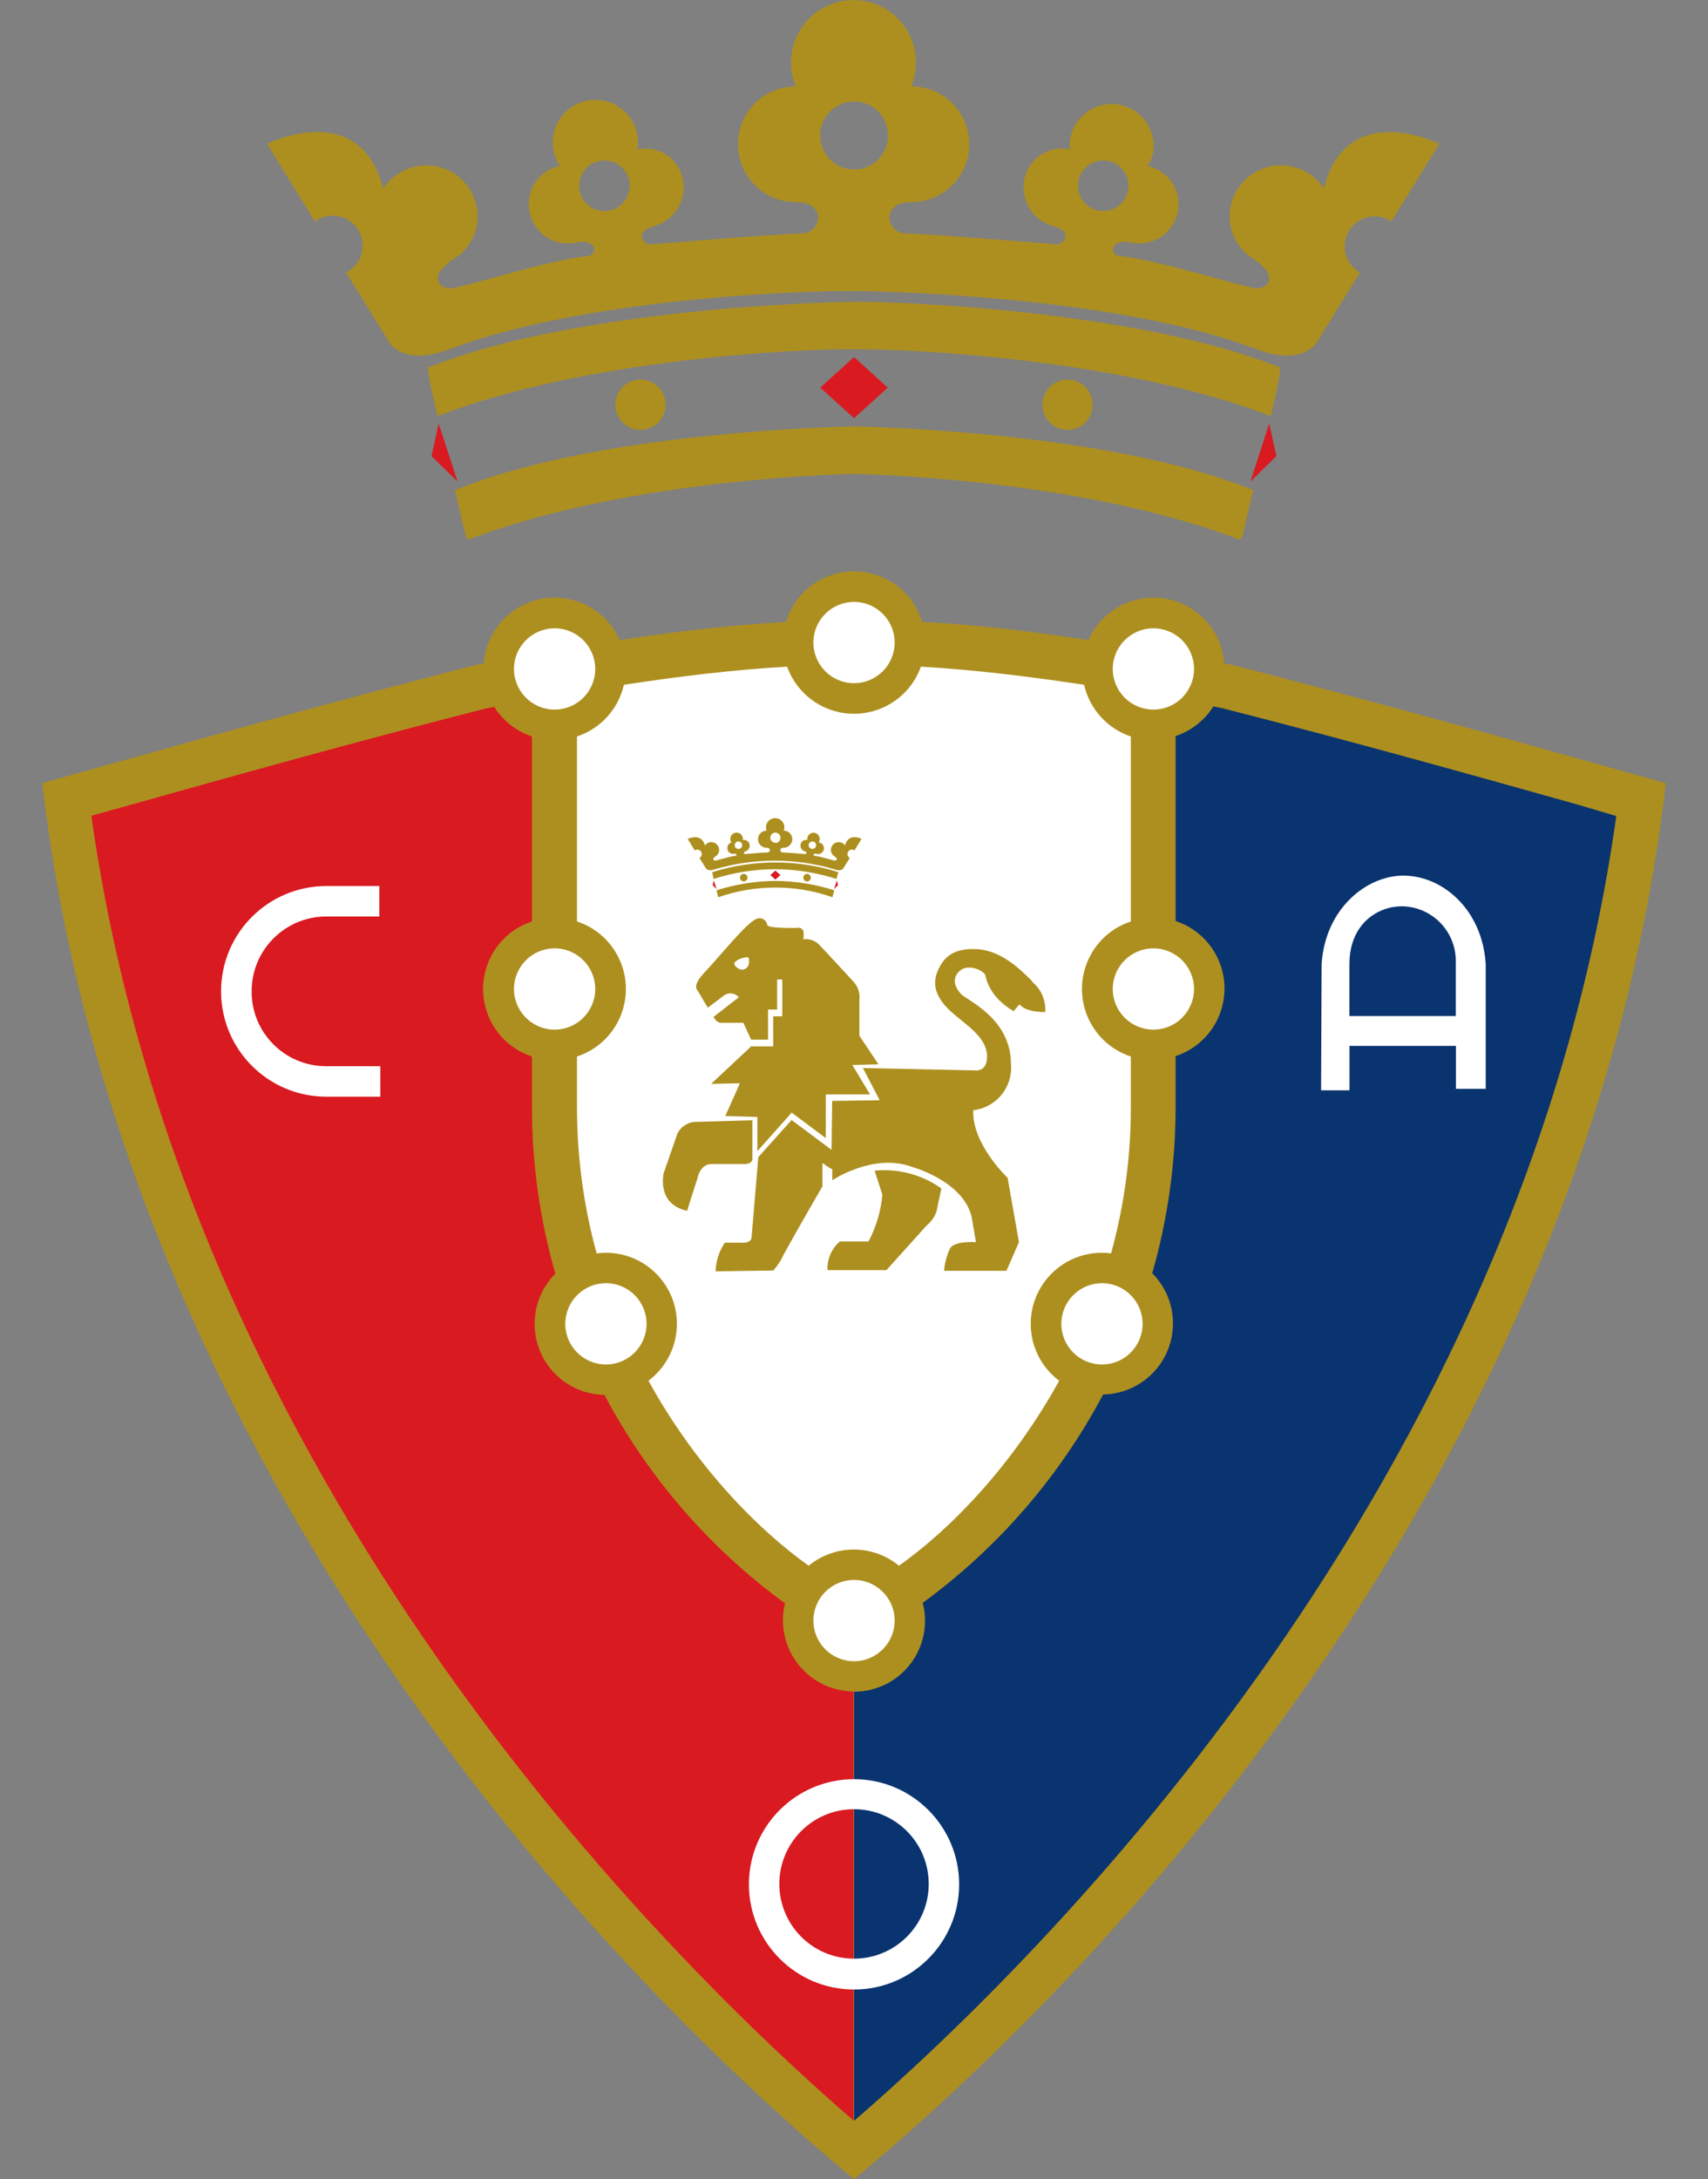 <?xml version="1.0" encoding="UTF-8"?>
<svg id="Capa_1" xmlns="http://www.w3.org/2000/svg" version="1.1" viewBox="0 0 322.87 411.77">
  <rect x="0" y="0" width="322.87" height="411.77" fill="#808080" stroke="none"/>
  <!-- Generator: Adobe Illustrator 29.5.0, SVG Export Plug-In . SVG Version: 2.1.0 Build 137)  -->
  <defs>
    <style>
      .st0 {
        fill: #0a346f;
      }

      .st1 {
        fill: #d91a21;
      }

      .st2 {
        fill: #ad8f1f;
      }

      .st3 {
        fill: #fff;
      }
    </style>
  </defs>
  <path class="st2" d="M232.65,125.59l-1.22-.22c-.55-7.4-6.99-12.95-14.39-12.4-4.95.37-9.29,3.43-11.29,7.97-11.06-1.68-21.52-2.95-31.44-3.42-2.15-7.11-9.65-11.13-16.76-8.98-4.31,1.3-7.68,4.67-8.98,8.98-9.91.55-20.37,1.74-31.44,3.42-2.99-6.79-10.92-9.86-17.71-6.87-4.54,2-7.6,6.34-7.97,11.29l-1.22.22c-32.55,8.31-62.64,16.97-82.24,22.39,14.2,121.87,96.57,216.53,153.46,263.79,56.89-47.25,139.26-141.9,153.46-263.77-19.62-5.44-49.69-14.09-82.24-22.41Z"/>
  <path class="st0" d="M297.8,151.91c-18.71-5.25-41.98-11.79-66.97-18.15l-1.47-.27c-1.66,2.63-4.18,4.61-7.13,5.59v34.95c7.05,2.31,10.88,9.9,8.57,16.95-1.33,4.06-4.51,7.24-8.57,8.57v9.6c0,10.63-1.49,21.21-4.42,31.43,5.24,5.25,5.22,13.76-.03,18.99-2.46,2.45-5.78,3.86-9.26,3.92-8.24,15.54-19.9,29-34.1,39.37,1.87,7.16-2.41,14.48-9.57,16.35-1.11.29-2.25.44-3.4.44v81.08c35.6-30.74,126.44-120.41,144.08-246.54l-7.72-2.28Z"/>
  <path class="st1" d="M147.99,306.23c0-1.1.14-2.2.41-3.27-14.22-10.37-25.9-23.84-34.14-39.39-7.42-.12-13.33-6.24-13.2-13.65.06-3.48,1.46-6.79,3.92-9.26-2.93-10.22-4.42-20.8-4.42-31.43v-9.6c-7.05-2.31-10.88-9.9-8.57-16.95,1.33-4.06,4.51-7.24,8.57-8.57v-34.95c-2.95-.98-5.47-2.96-7.13-5.59l-1.47.27c-25.06,6.38-48.26,12.9-66.97,18.15l-7.72,2.15c17.69,126.11,108.48,215.79,144.08,246.54v-81.08c-7.36-.06-13.3-6.01-13.34-13.37Z"/>
  <path class="st3" d="M109.07,139.16v34.95c7.05,2.31,10.88,9.9,8.57,16.95-1.33,4.06-4.51,7.24-8.57,8.57v9.6c0,9.32,1.25,18.61,3.71,27.6.58-.08,1.16-.12,1.74-.12,7.42,0,13.43,6,13.44,13.42,0,4.23-1.99,8.22-5.38,10.76,8.84,16.08,20.64,28.11,30.29,34.95,4.96-4.07,12.1-4.07,17.06,0,9.71-6.84,21.42-18.87,30.29-34.95-5.94-4.45-7.14-12.87-2.69-18.8,2.54-3.39,6.52-5.38,10.76-5.38.58,0,1.16.04,1.74.12,2.48-8.99,3.74-18.27,3.74-27.6v-9.6c-7.05-2.31-10.88-9.9-8.57-16.95,1.33-4.06,4.51-7.24,8.57-8.57v-34.95c-4.45-1.49-7.8-5.2-8.84-9.77-10.48-1.59-20.89-2.85-30.85-3.42-2.5,6.98-10.19,10.61-17.18,8.11-3.78-1.36-6.75-4.33-8.11-8.11-9.94.56-20.34,1.81-30.85,3.42-1.05,4.58-4.41,8.29-8.87,9.77Z"/>
  <path class="st2" d="M131.73,211.97c-1.54-.03-2.97.82-3.67,2.2l-2.59,7.46s-1.47,5.9,4.42,7.15c0,0,1.03-3.35,1.96-6.16,0,0,.44-2.68,2.68-2.68h5.9s1.4.21,1.8-.77v-7.5l-10.5.31Z"/>
  <path class="st2" d="M195.08,185.35c-2.95-2.95-6.53-6.1-11.16-6.03-3.69,0-5.31,1.47-6.37,3.52s-1.47,4.63,1.67,7.78c2.71,2.71,7.37,5.03,7.37,9.05,0,2.77-2.05,2.59-2.05,2.59l-21.42-.46,3.17,6.09-8.98.13-.12,9.24-7.55-5.63-6.29,7-1.27,15.1s.1,1.08-1.65,1.08h-3.41c-1.09,1.6-1.69,3.48-1.75,5.41l10.88-.15c.81-.87,1.47-1.86,1.95-2.95,1.96-3.63,7.37-12.97,7.37-12.97v-4.42c.58.46,1.2.87,1.86,1.22v2.06s7.71-5.17,14.9-2.58c0,0,9.82,2.62,11.45,9.52l.81,4.76s-4.23-.35-4.97,1.31c-.58,1.3-.94,2.68-1.06,4.1h11.79l2.37-5.41-2.15-12.16s-6.78-6.4-6.49-12.78c4.33-.49,7.49-4.33,7.13-8.67,0-8.08-7.05-11.47-9.29-13.13-1.74-1.74-1.62-3.36-.5-4.42,1.72-1.72,5.01,0,5.01.94,0,0,.5,3.82,5.28,6.57l1.11-1.3s.84,1.47,4.86,1.47c.15-2.18-.75-4.29-2.43-5.69l-.09-.22Z"/>
  <path class="st2" d="M165.33,221.2l1.47,4.54c-.28,3.09-1.17,6.1-2.62,8.84h-5.42c-1.57,1.35-2.43,3.34-2.33,5.41h11.14l7.58-8.42c.84-.68,1.49-1.58,1.87-2.59.35-1.81.94-4.42.94-4.42-3.67-2.61-8.15-3.8-12.63-3.36Z"/>
  <path class="st2" d="M166.06,201.11l-3.61-5.41v-6.78c.15-1.25-.25-2.51-1.11-3.43,0,0-5.44-5.9-6.55-7.05-.78-.75-1.87-1.11-2.95-.96.08-.35.1-.72.07-1.08.08-.53-.29-1.03-.82-1.1-.13-.02-.27-.01-.4.03,0,0-5.65.13-5.65-.55-.11-.81-.85-1.38-1.65-1.27-.2.03-.39.09-.56.19-1.96.94-7.16,7.44-9.63,10.02s-1.36,3.39-1.36,3.39l1.96,3.3,3.17-2.4c.88-.53,2.01-.36,2.7.41l-4.79,3.73c.62,1.22,1.47,1.11,1.47,1.11h4.17l1.47,3.18h3.2v-5.69h1.72v-5.68h.97v6.96h-1.72v5.69h-4.17l-7.56,7.08,5.44-.12-2.76,6.19,6.06.18v6.46l6.49-7.28,6.44,4.82v-8.26h8.36l-3.33-5.56,4.91-.13Z"/>
  <path class="st3" d="M140.24,181.06c-.47.13-.91.36-1.27.69-.56.56.59,1.47,1.31,1.47.76-.03,1.35-.67,1.31-1.42,0-.02,0-.03,0-.05-.01-.8.12-1.12-1.36-.69Z"/>
  <polygon class="st1" points="147.52 165.34 146.58 164.49 145.62 165.34 146.58 166.2 147.52 165.34"/>
  <circle class="st2" cx="152.56" cy="165.83" r=".71"/>
  <circle class="st2" cx="140.59" cy="165.83" r=".71"/>
  <polygon class="st1" points="157.68 167.98 158.21 166.35 158.41 167.26 157.68 167.98"/>
  <polygon class="st1" points="135.46 167.98 134.93 166.35 134.72 167.26 135.46 167.98"/>
  <path class="st2" d="M146.58,166.45c-3.78.03-7.53.63-11.13,1.77h0c.29,1.3.31,1.3.34,1.31h0c6.98-2.44,14.59-2.44,21.57,0h0l.34-1.31h0c-3.6-1.14-7.34-1.74-11.12-1.77Z"/>
  <path class="st2" d="M158.49,164.8c-7.76-2.45-16.09-2.45-23.85,0l.25,1.28h0c3.75-1.21,7.67-1.83,11.62-1.84h0c3.94.01,7.85.64,11.6,1.84h0q.38-1.27.38-1.28Z"/>
  <path class="st2" d="M159.75,159.77c-.27-.4-.72-.64-1.21-.65-.81,0-1.47.66-1.47,1.47,0,.45.21.87.57,1.14.19.11.35.25.49.41.12.25,0,.43-.25.47s-2.68-.78-3.91-.91c-.28,0-.25-.5.34-.37.58.19,1.2-.14,1.39-.72.19-.58-.14-1.2-.72-1.39-.07-.02-.14-.04-.22-.05.06-.1.11-.2.15-.31.19-.62-.17-1.28-.79-1.47-.62-.19-1.28.17-1.47.79-.02.06-.03.13-.04.19-.02.11-.02.23,0,.34-.58-.12-1.15.25-1.28.83,0,0,0,.02,0,.03-.1.59.26,1.15.84,1.3.5.15.31.52,0,.5s-3.36-.28-4.26-.31c-.47,0-.66-.88.24-.88s1.62-.73,1.62-1.62-.73-1.62-1.62-1.62c.06-.16.1-.33.12-.5.07-.96-.66-1.79-1.62-1.85-.96-.07-1.79.66-1.85,1.62-.02.25.02.5.11.74-.9,0-1.62.73-1.62,1.62s.73,1.62,1.62,1.62h0c.9,0,.69.84.22.88-.9,0-4.07.29-4.26.31s-.47-.35,0-.5c.58-.15.94-.71.84-1.3-.11-.58-.67-.97-1.26-.86,0,0-.02,0-.03,0,.12-.65-.32-1.27-.97-1.38-.65-.12-1.27.32-1.38.97-.05.3.01.62.18.87-.58.19-.9.81-.72,1.39.16.5.65.82,1.17.76.59-.12.62.35.34.37-1.22.13-3.66.96-3.91.91s-.37-.21-.25-.47c.14-.17.3-.3.49-.41.36-.26.58-.69.57-1.14,0-.81-.66-1.47-1.47-1.47-.49,0-.94.25-1.21.65-.65-2.55-3.26-1.25-3.26-1.25l1.34,2.17c.38-.27.9-.18,1.17.2.24.34.19.81-.11,1.09l-.18.13,1.14,1.83s.32.85,1.77.31c7.38-2.17,15.22-2.17,22.6,0,1.47.55,1.77-.31,1.77-.31l1.14-1.83-.18-.13c-.34-.32-.35-.85-.03-1.19.29-.3.75-.35,1.09-.11l1.34-2.17s-2.48-1.3-3.13,1.25ZM139.59,160.41c-.39,0-.71-.32-.71-.71s.32-.71.71-.71.71.32.71.71c0,.39-.32.71-.71.71h0ZM146.58,159.24c-.53,0-.96-.43-.96-.96,0-.53.43-.96.96-.96.53,0,.96.43.96.96h0c.02.53-.38.98-.91,1-.02,0-.03,0-.05,0v-.04ZM152.86,159.7c0-.39.32-.71.71-.71s.71.32.71.71-.32.71-.71.71-.71-.32-.71-.71h0Z"/>
  <polygon class="st1" points="167.82 73.24 161.44 67.46 155.05 73.24 161.44 79.02 167.82 73.24"/>
  <circle class="st2" cx="201.8" cy="76.48" r="4.75"/>
  <circle class="st2" cx="121.07" cy="76.48" r="4.75"/>
  <polygon class="st1" points="239.93 80.02 236.37 91 241.28 86.2 239.93 80.02"/>
  <polygon class="st1" points="86.5 91 82.92 80.02 81.58 86.2 86.5 91"/>
  <path class="st2" d="M161.44,80.56c-11.42.29-50.55,2.02-75.09,11.91l-.35.13.09.37c2,8.74,2.03,8.76,2.28,8.84l.18.09h.18c28.08-10.72,65.48-12.18,72.71-12.37,7.24.19,44.61,1.65,72.71,12.37h.18l.18-.09c.27-.12.28-.13,2.3-8.84l.09-.37-.35-.13c-24.54-9.85-63.65-11.62-75.08-11.91Z"/>
  <path class="st2" d="M241.92,69.43c-26.14-10.53-70.76-12.49-80.47-12.4-9.71.09-54.35,1.87-80.47,12.4q-.4.18,1.62,8.7l.12.49.47-.18c27.43-10.47,66.69-12.55,78.28-12.44h0c11.59-.1,50.83,1.99,78.26,12.44l.47.18.12-.49q1.99-8.52,1.61-8.7Z"/>
  <path class="st2" d="M250.3,35.59c-1.84-2.71-4.9-4.34-8.18-4.35-5.34,0-9.67,4.33-9.67,9.67,0,3.02,1.45,5.85,3.89,7.62,1.25.74,2.36,1.69,3.27,2.82.83,1.7,0,2.85-1.67,3.13s-18.1-5.25-26.39-6.13c-1.89-.18-1.71-3.36,2.28-2.52,4,.85,7.94-1.7,8.79-5.7.85-4-1.7-7.94-5.71-8.79h0c.43-.65.76-1.36.99-2.11.91-4.29-1.82-8.5-6.11-9.41s-8.5,1.82-9.41,6.11c-.15.75-.2,1.52-.13,2.28-3.93-.82-7.78,1.7-8.6,5.63,0,.04-.02.08-.02.12-.76,4,1.75,7.89,5.71,8.84,3.38,1,2.08,3.46.22,3.35-1.36-.09-22.7-1.89-28.73-2.06-3.15-.27-4.5-5.9,1.47-5.9s10.93-4.89,10.93-10.93-4.89-10.93-10.93-10.93c.42-1.08.69-2.21.78-3.36.64-6.48-4.09-12.26-10.58-12.9-6.48-.64-12.26,4.09-12.9,10.58-.19,1.93.1,3.89.84,5.68-6.04,0-10.93,4.89-10.93,10.93s4.89,10.93,10.93,10.93h0c6.03,0,4.69,5.68,1.47,5.9-6.03.18-27.39,1.98-28.73,2.06-1.86.13-3.15-2.34.22-3.35,3.95-.96,6.46-4.85,5.71-8.84-.75-3.94-4.56-6.53-8.5-5.77-.04,0-.08.02-.12.02.72-4.39-2.26-8.52-6.65-9.24-4.39-.72-8.52,2.26-9.24,6.65-.33,1.99.11,4.03,1.22,5.72-4,.85-6.56,4.78-5.71,8.79s4.78,6.56,8.79,5.71c3.99-.85,4.19,2.34,2.28,2.52-8.28.88-24.66,6.41-26.39,6.13s-2.49-1.47-1.67-3.13c.91-1.13,2.02-2.08,3.27-2.82,2.45-1.77,3.89-4.6,3.89-7.62,0-5.34-4.33-9.67-9.67-9.67-3.28,0-6.34,1.64-8.18,4.35-4.42-17.16-21.95-8.42-21.95-8.42l9.05,14.65c2.53-1.84,6.08-1.29,7.93,1.25,1.84,2.53,1.29,6.08-1.25,7.93-.25.18-.51.34-.78.48l7.65,12.38s2.21,5.79,11.96,2.09c24.65-9.39,65.32-11.06,76.21-10.97s51.6,1.59,76.21,10.97c9.73,3.7,11.96-2.09,11.96-2.09l7.65-12.38c-2.73-1.55-3.68-5.01-2.13-7.74.25-.44.56-.85.92-1.21,1.92-1.91,4.91-2.2,7.16-.71l9.05-14.65s-17.44-8.73-21.8,8.42ZM114.26,39.88c-2.64,0-4.78-2.14-4.78-4.78,0-2.64,2.14-4.78,4.78-4.78,2.64,0,4.78,2.14,4.78,4.78h0c0,2.64-2.14,4.78-4.78,4.78ZM161.44,32.01c-3.54,0-6.41-2.89-6.4-6.43,0-3.54,2.89-6.41,6.43-6.4,3.54,0,6.4,2.88,6.4,6.41.02,3.54-2.84,6.43-6.38,6.44-.01,0-.03,0-.04,0v-.03ZM203.77,35.1c0-2.64,2.14-4.78,4.78-4.78,2.64,0,4.78,2.14,4.78,4.78,0,2.61-2.1,4.74-4.72,4.78-2.64.03-4.8-2.08-4.84-4.72v-.03s0-.03,0-.03Z"/>
  <path class="st3" d="M47.57,187.29c0-7.8,6.32-14.12,14.12-14.12h10.02v-5.75h-10.02c-10.99,0-19.9,8.91-19.9,19.9s8.91,19.9,19.9,19.9h10.2v-5.76h-10.32c-7.78-.04-14.05-6.38-14-14.15,0,0,0-.01,0-.02Z"/>
  <path class="st3" d="M265.28,165.45c-6.96,0-14.74,6.21-15.45,16.66l-.1,23.91h5.37v-8.4h20.12v8.12h5.63v-23.59c-.66-10.35-8.2-16.7-15.57-16.7ZM275.17,191.98h-20.08v-9.82c0-7.72,5.5-11,10.08-10.91,5.7.16,10.18,4.91,10.02,10.61,0,.07,0,.15,0,.22v9.89Z"/>
  <path class="st3" d="M161.44,336.18c-10.97,0-19.87,8.9-19.87,19.87,0,10.97,8.9,19.87,19.87,19.87,10.97,0,19.87-8.9,19.87-19.87h0c0-10.97-8.9-19.87-19.87-19.87ZM161.44,370.09c-7.8,0-14.12-6.32-14.12-14.12s6.32-14.12,14.12-14.12c7.8,0,14.12,6.32,14.12,14.12s-6.32,14.12-14.12,14.12h0Z"/>
  <circle class="st3" cx="161.44" cy="306.21" r="7.68"/>
  <circle class="st3" cx="218.03" cy="186.87" r="7.68"/>
  <circle class="st3" cx="104.84" cy="186.87" r="7.68"/>
  <circle class="st3" cx="114.54" cy="250.14" r="7.68"/>
  <circle class="st3" cx="218.03" cy="126.4" r="7.68"/>
  <circle class="st3" cx="104.84" cy="126.4" r="7.68"/>
  <circle class="st3" cx="161.44" cy="121.41" r="7.68"/>
  <circle class="st3" cx="208.31" cy="250.14" r="7.68"/>
</svg>